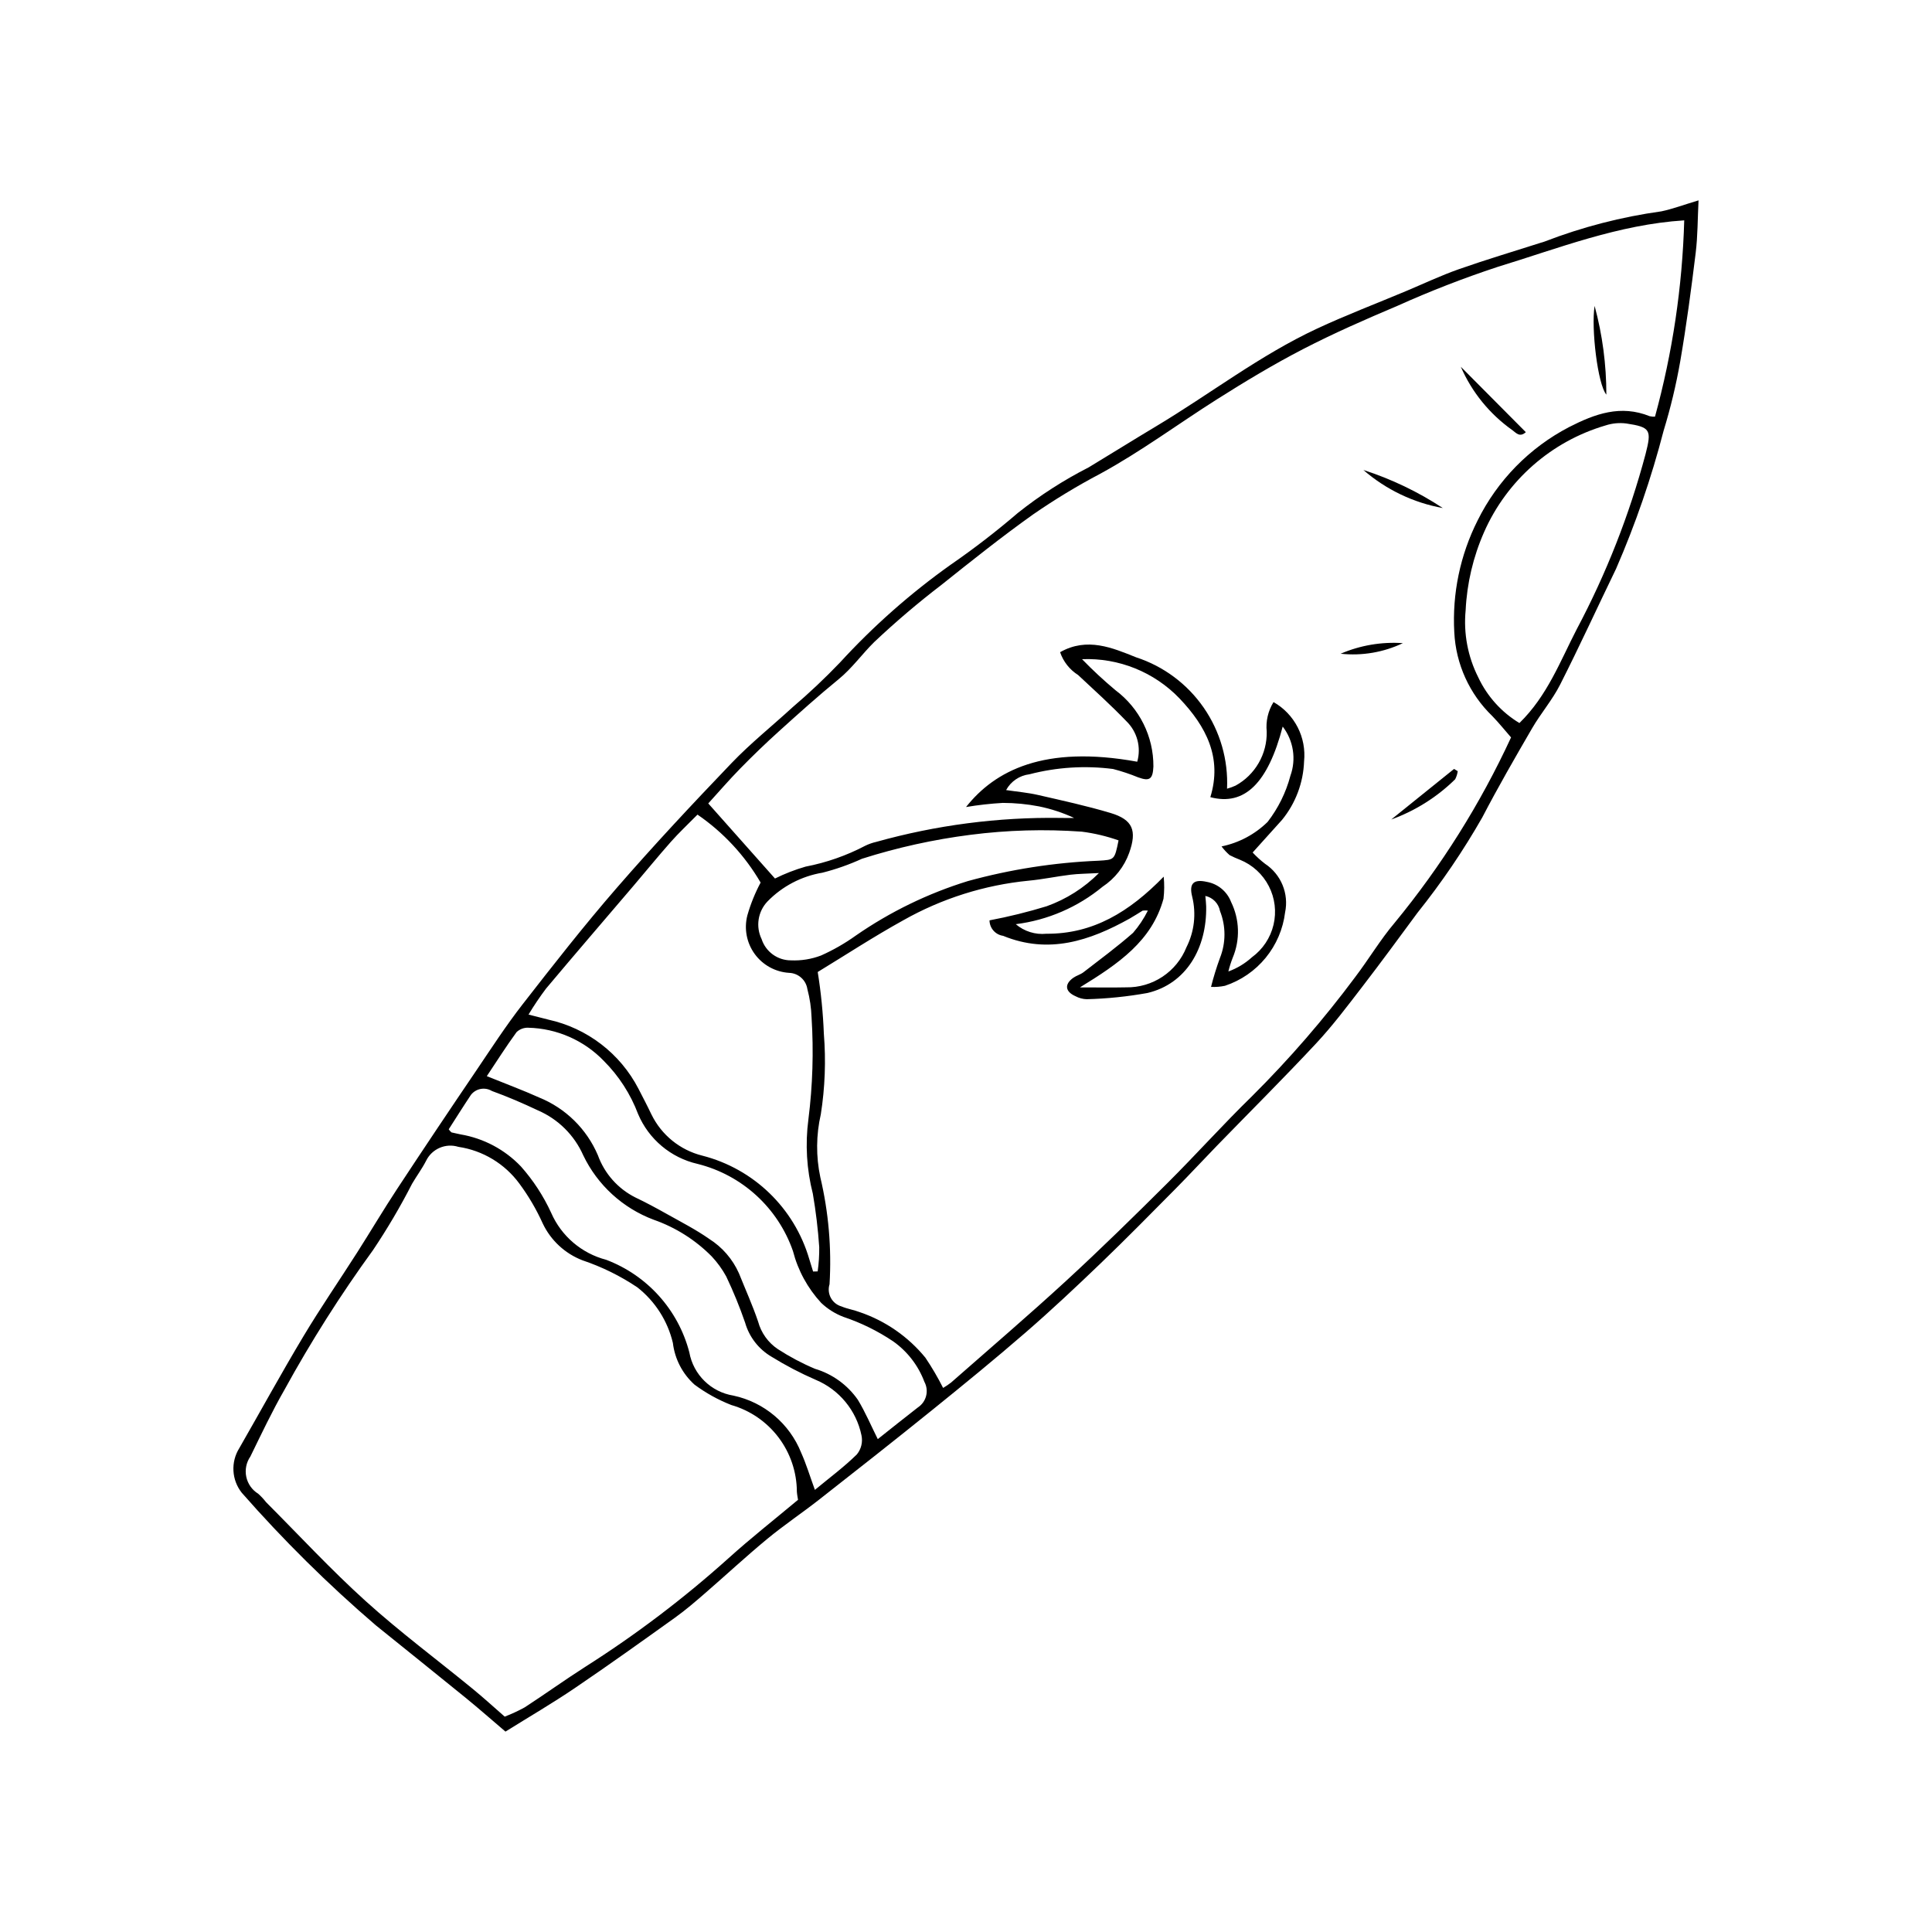 <?xml version="1.0" encoding="UTF-8"?>
<!-- Uploaded to: ICON Repo, www.svgrepo.com, Generator: ICON Repo Mixer Tools -->
<svg fill="#000000" width="800px" height="800px" version="1.1" viewBox="144 144 512 512" xmlns="http://www.w3.org/2000/svg">
 <g>
  <path d="m594.13 197.1c-0.246 4.887-0.207 9.43-0.754 13.902-1.18 9.613-2.449 19.223-4.098 28.762-1.082 6.199-2.551 12.324-4.394 18.344-3.238 12.512-7.453 24.75-12.602 36.602-4.957 10.234-9.691 20.578-14.832 30.719-2.062 4.07-5.129 7.617-7.434 11.582-4.523 7.781-9.02 15.586-13.176 23.566h0.004c-5.059 8.867-10.805 17.324-17.184 25.297-4.844 6.562-9.66 13.152-14.637 19.613-3.941 5.117-7.836 10.312-12.234 15.023-8.586 9.203-17.512 18.082-26.281 27.109-3.672 3.781-7.25 7.656-10.957 11.398-6.582 6.641-13.137 13.312-19.879 19.789-6.496 6.238-13.07 12.414-19.871 18.312-8.09 7.019-16.395 13.797-24.73 20.527-9.922 8.012-19.945 15.895-29.984 23.762-4.535 3.555-9.344 6.769-13.785 10.438-5.613 4.637-10.949 9.605-16.453 14.371-2.57 2.227-5.156 4.461-7.918 6.441-8.84 6.332-17.688 12.66-26.688 18.762-5.856 3.969-11.98 7.535-18.293 11.473-3.586-3.051-7.012-6.074-10.555-8.961-7.898-6.434-15.863-12.789-23.789-19.195-12.664-10.859-24.539-22.605-35.543-35.145-2.691-3.402-2.953-8.129-0.652-11.809 5.664-9.867 11.129-19.852 16.973-29.609 4.535-7.574 9.555-14.863 14.305-22.312 3.562-5.59 6.941-11.301 10.586-16.836 6.906-10.488 13.887-20.93 20.941-31.32 3.988-5.898 7.871-11.895 12.238-17.504 8.141-10.461 16.32-20.918 25.008-30.922 9.801-11.289 20.027-22.219 30.371-33.02 5.039-5.262 10.781-9.852 16.16-14.789l-0.008 0.004c4.398-3.746 8.605-7.711 12.602-11.887 8.848-9.66 18.691-18.359 29.371-25.945 6.156-4.25 12.082-8.82 17.758-13.691 5.848-4.652 12.148-8.707 18.805-12.102 5.957-3.594 11.852-7.285 17.82-10.855 14.285-8.547 27.523-18.84 42.684-25.906 7.691-3.586 15.637-6.613 23.469-9.895 4.695-1.969 9.312-4.164 14.109-5.852 7.184-2.527 14.496-4.699 21.754-7.023l0.004-0.004c0.328-0.078 0.652-0.18 0.973-0.301 9.98-3.852 20.367-6.539 30.965-8.008 2.953-0.621 5.809-1.703 9.832-2.906zm-3.793 5.297c-17.473 1.113-33.344 7.418-49.508 12.352-9.012 2.977-17.863 6.418-26.52 10.312-8.43 3.562-16.836 7.246-24.961 11.445-7.82 4.043-15.398 8.605-22.844 13.32-10.32 6.539-20.145 13.844-30.91 19.711-6.156 3.246-12.117 6.859-17.844 10.816-8.297 5.906-16.27 12.27-24.234 18.625-6.207 4.75-12.164 9.82-17.848 15.184-3.219 3.168-5.852 6.926-9.441 9.855-5.387 4.394-10.566 9.055-15.727 13.719-3.535 3.191-6.969 6.496-10.305 9.906-3.043 3.106-5.883 6.41-8.496 9.277 6.07 6.832 11.891 13.383 17.68 19.898 2.606-1.293 5.32-2.348 8.113-3.152 5.508-1.059 10.828-2.918 15.793-5.523 0.918-0.449 1.887-0.793 2.883-1.02 15.895-4.453 32.344-6.598 48.844-6.363 1.211 0.047 2.426 0.008 3.637 0.008v-0.004c-2.961-1.371-6.074-2.398-9.273-3.055-3.172-0.613-6.394-0.926-9.625-0.93-3.266 0.191-6.516 0.555-9.742 1.094 7.629-9.633 20.672-16.5 45.371-12.008 1.09-3.824-0.008-7.938-2.856-10.715-4.098-4.258-8.496-8.234-12.824-12.27-2.231-1.41-3.914-3.543-4.762-6.039 7.164-4.066 13.895-1.148 20.109 1.344 7.281 2.363 13.582 7.055 17.941 13.344 4.359 6.293 6.535 13.844 6.191 21.488 0.773-0.211 1.531-0.488 2.266-0.82 2.551-1.402 4.668-3.477 6.121-6 1.457-2.523 2.191-5.394 2.129-8.305-0.281-2.738 0.352-5.492 1.805-7.832 2.731 1.551 4.949 3.863 6.387 6.656 1.434 2.789 2.027 5.938 1.707 9.062-0.203 5.656-2.246 11.094-5.824 15.48-2.555 2.859-5.129 5.695-7.805 8.668 1.008 1.082 2.106 2.082 3.281 2.984 4.254 2.801 6.363 7.918 5.316 12.898-0.543 4.414-2.332 8.586-5.148 12.023-2.82 3.441-6.555 6.012-10.777 7.414-1.215 0.258-2.461 0.359-3.699 0.293 0.656-2.594 1.445-5.156 2.367-7.672 1.59-3.996 1.59-8.453 0.004-12.449-0.367-1.992-1.898-3.566-3.879-3.984 0.094 1.156 0.207 1.961 0.219 2.769 0.199 11.074-5.277 20.523-15.562 22.953-5.316 0.957-10.703 1.508-16.105 1.648-1.027-0.031-2.031-0.297-2.938-0.785-2.793-1.219-3.023-3.188-0.59-4.902 0.828-0.582 1.887-0.848 2.684-1.461 4.418-3.414 8.918-6.742 13.109-10.418l0.004 0.004c1.559-1.801 2.887-3.793 3.949-5.922-0.457-0.051-0.922-0.047-1.383 0.008-1.16 0.695-2.281 1.453-3.461 2.113-10.57 5.894-21.441 9.508-33.52 4.566h0.004c-2.051-0.293-3.582-2.031-3.609-4.102 5.113-0.965 10.168-2.215 15.145-3.738 5.211-1.867 9.941-4.871 13.852-8.797-3.195 0.176-5.391 0.176-7.551 0.441-3.707 0.453-7.375 1.238-11.09 1.582-11.691 1.148-23.016 4.727-33.242 10.512-7.84 4.336-15.355 9.254-22.641 13.688v-0.004c0.871 5.418 1.414 10.883 1.625 16.363 0.574 7.113 0.305 14.273-0.801 21.328-1.258 5.488-1.305 11.184-0.137 16.691 2.195 9.289 3.019 18.844 2.445 28.371-0.375 1.199-0.254 2.5 0.344 3.606 0.598 1.105 1.613 1.926 2.824 2.269 1.555 0.664 3.281 0.91 4.863 1.523 6.801 2.316 12.816 6.492 17.367 12.055 1.734 2.574 3.301 5.254 4.699 8.02 0.73-0.426 1.434-0.902 2.102-1.418 10.203-8.973 20.535-17.801 30.535-26.996 9.137-8.402 18.004-17.105 26.801-25.859 7.594-7.559 14.75-15.562 22.422-23.035l0.004-0.004c9.879-9.828 19.012-20.375 27.332-31.555 3.598-4.727 6.648-9.895 10.477-14.41 12.336-14.988 22.699-31.496 30.84-49.117-1.59-1.82-3.184-3.805-4.949-5.633-6.078-5.856-9.688-13.809-10.098-22.234-0.57-10.25 1.562-20.465 6.184-29.629 5.25-10.602 13.73-19.266 24.219-24.734 6.945-3.551 13.699-5.988 21.395-2.887v-0.004c0.457 0.109 0.926 0.145 1.395 0.113 4.648-16.969 7.25-34.434 7.746-52.02zm-234.85 339.06c-0.07-0.469-0.25-1.297-0.309-2.133v0.004c-0.02-5.195-1.723-10.246-4.856-14.391-3.133-4.144-7.523-7.16-12.52-8.594-3.473-1.359-6.75-3.176-9.746-5.398-3.195-2.871-5.234-6.805-5.738-11.066-1.383-5.828-4.699-11.012-9.406-14.715-4.508-3.027-9.402-5.438-14.547-7.168-4.637-1.785-8.406-5.285-10.535-9.773-1.68-3.723-3.75-7.258-6.18-10.539-3.875-5.285-9.699-8.797-16.176-9.758-3.383-1.055-7.031 0.531-8.566 3.723-1.082 2.106-2.516 4.027-3.711 6.074-3.098 6.055-6.551 11.918-10.34 17.566-8.602 11.836-16.445 24.207-23.48 37.035-3.289 5.731-6.121 11.73-9.027 17.672-1.086 1.57-1.477 3.512-1.082 5.379 0.395 1.863 1.539 3.484 3.164 4.481 0.758 0.68 1.453 1.43 2.078 2.234 8.766 8.781 17.211 17.922 26.41 26.227 9.066 8.188 18.91 15.512 28.371 23.262 2.867 2.348 5.606 4.856 8.461 7.344 1.832-0.699 3.609-1.523 5.328-2.473 5.371-3.492 10.574-7.246 15.973-10.691v-0.004c13.465-8.539 26.191-18.188 38.051-28.848 5.766-5.211 11.891-10.02 18.383-15.445zm3.992-60.492 1.207-0.031h0.004c0.301-2.133 0.438-4.285 0.414-6.438-0.324-4.742-0.891-9.469-1.695-14.152-1.648-6.441-2.043-13.141-1.172-19.73 1.129-8.938 1.41-17.965 0.836-26.957-0.086-2.543-0.457-5.07-1.109-7.531-0.363-2.41-2.387-4.219-4.82-4.309-3.641-0.219-6.996-2.055-9.141-5.004-2.144-2.949-2.859-6.703-1.945-10.234 0.859-3.012 2.039-5.926 3.512-8.691-4.176-7.164-9.887-13.316-16.727-18.008-2.598 2.637-4.93 4.812-7.039 7.195-3.379 3.816-6.598 7.773-9.902 11.652-7.719 9.059-15.488 18.074-23.141 27.191l-0.004-0.004c-1.684 2.238-3.25 4.559-4.695 6.957 2.324 0.59 3.785 0.945 5.238 1.332v0.004c10.297 2.254 19.059 8.973 23.906 18.336 1.16 2.269 2.356 4.527 3.445 6.828h0.004c2.66 5.434 7.582 9.418 13.453 10.883 13.633 3.484 24.414 13.91 28.355 27.422 0.348 1.094 0.68 2.191 1.016 3.289zm70.707-75.293c4.949 0 8.605 0.066 12.258-0.016 3.426 0.059 6.789-0.926 9.641-2.824 2.856-1.895 5.062-4.617 6.336-7.797 2.09-4.137 2.629-8.883 1.527-13.383-0.902-3.551 0.391-4.734 3.883-3.945 2.914 0.523 5.348 2.535 6.41 5.301 2.281 4.644 2.441 10.051 0.434 14.824-0.461 1.18-0.844 2.391-1.145 3.621 2.309-0.84 4.43-2.121 6.25-3.773 2.867-2.094 4.894-5.141 5.715-8.594 0.824-3.457 0.383-7.09-1.242-10.246-1.621-3.16-4.32-5.633-7.606-6.977-0.949-0.363-1.879-0.781-2.781-1.242-0.797-0.695-1.512-1.469-2.144-2.312 4.606-0.945 8.84-3.195 12.199-6.484 2.812-3.629 4.867-7.785 6.043-12.223 1.598-4.414 0.828-9.336-2.035-13.055-3.906 14.973-10.098 21.117-19.176 18.711 3.215-10.477-1.121-18.762-8.152-26.148v-0.004c-6.727-7.016-16.137-10.809-25.848-10.418 2.801 2.891 5.758 5.633 8.848 8.215 6.379 4.766 10.117 12.281 10.062 20.242-0.156 3.305-0.965 3.977-3.992 2.875v0.004c-2.18-0.895-4.414-1.641-6.691-2.234-7.414-0.957-14.941-0.48-22.172 1.402-2.613 0.312-4.918 1.871-6.176 4.184 3.055 0.453 5.773 0.684 8.41 1.289 6.453 1.48 12.934 2.891 19.27 4.785 5.906 1.766 7.031 4.664 4.949 10.523h0.004c-1.32 3.695-3.805 6.859-7.078 9.023-6.57 5.418-14.543 8.859-22.992 9.922 2.242 1.91 5.164 2.828 8.094 2.535 12.34 0.082 21.977-5.754 31.105-15.133v0.004c0.191 1.945 0.176 3.91-0.055 5.852-3.055 11.18-11.891 17.211-22.152 23.496zm-53.566 119.71c3.496-2.766 7.047-5.629 10.66-8.422 2.227-1.477 2.961-4.406 1.695-6.758-1.621-4.32-4.5-8.055-8.266-10.723-4.086-2.746-8.523-4.93-13.191-6.492-2.191-0.836-4.191-2.094-5.894-3.707-3.59-3.887-6.16-8.605-7.481-13.734-3.992-11.477-13.504-20.164-25.293-23.102-7.078-1.621-12.941-6.547-15.762-13.238-1.988-5.266-5.074-10.051-9.051-14.035-5.254-5.461-12.449-8.625-20.023-8.809-1.156-0.055-2.285 0.367-3.121 1.164-2.746 3.762-5.242 7.703-7.883 11.668 5.066 2.055 9.512 3.699 13.824 5.637v0.004c7.035 2.84 12.656 8.355 15.621 15.34 1.762 4.863 5.324 8.867 9.953 11.18 2.898 1.375 5.723 2.914 8.523 4.484 3.703 2.078 7.508 4.031 10.977 6.457v0.004c3.488 2.195 6.246 5.375 7.922 9.141 1.703 4.266 3.609 8.461 5.078 12.801 0.805 2.984 2.664 5.574 5.231 7.293 3.121 2.023 6.418 3.773 9.848 5.219 4.606 1.371 8.605 4.266 11.352 8.207 1.977 3.258 3.473 6.805 5.281 10.422zm-113.7-82.109c0.203 0.309 0.449 0.586 0.73 0.824 0.816 0.199 1.648 0.352 2.469 0.539 6.086 1.043 11.676 4.019 15.938 8.492 3.262 3.676 5.961 7.816 8.012 12.285 2.691 6.16 8.062 10.746 14.566 12.441 10.891 4.113 19.109 13.254 22.043 24.52 1.062 5.926 5.758 10.531 11.703 11.48 8.121 1.742 14.848 7.41 17.934 15.125 1.348 3.004 2.301 6.184 3.641 9.852 3.961-3.277 7.777-6.109 11.133-9.41h-0.004c1.152-1.41 1.598-3.266 1.215-5.047-1.367-6.609-5.914-12.113-12.141-14.715-4.035-1.75-7.941-3.793-11.684-6.106-3.414-1.996-5.926-5.234-7.012-9.035-1.438-4.176-3.113-8.266-5.012-12.254-1.051-1.918-2.336-3.695-3.832-5.293-4.32-4.371-9.582-7.699-15.383-9.727-8.195-3.07-14.883-9.184-18.668-17.07-2.363-5.344-6.652-9.602-12.02-11.914-3.981-1.887-8.047-3.637-12.188-5.137-1.848-1.113-4.234-0.672-5.559 1.031-2.043 3.059-3.996 6.184-5.883 9.117zm283.74-107.66c7.422-7.234 10.832-16.453 15.23-24.938 7.801-14.691 13.902-30.227 18.188-46.297 1.648-6.438 1.379-7.184-5.121-8.156-1.84-0.23-3.711-0.055-5.477 0.523-14.375 4.223-26.156 14.578-32.195 28.293-2.879 6.539-4.531 13.547-4.875 20.684-0.59 6.117 0.566 12.277 3.336 17.766 2.359 5.031 6.156 9.254 10.914 12.125zm-106.23 31.098c-3.156-1.113-6.418-1.887-9.738-2.312-9.836-0.703-19.715-0.426-29.496 0.832-9.758 1.242-19.387 3.367-28.762 6.348-3.371 1.543-6.875 2.777-10.469 3.691-5.559 0.926-10.672 3.606-14.594 7.644-2.531 2.676-3.141 6.637-1.539 9.949 1.094 3.371 4.238 5.652 7.785 5.641 2.707 0.121 5.41-0.316 7.945-1.277 3.254-1.449 6.356-3.227 9.25-5.301 9.098-6.301 19.109-11.164 29.684-14.43 11.305-3.109 22.93-4.918 34.648-5.398 4.211-0.258 4.219-0.16 5.285-5.387z"/>
  <path d="m569.7 248.58c-2.289-2.703-4.059-17.562-3.113-23.5h0.004c2.074 7.664 3.117 15.566 3.109 23.5z"/>
  <path d="m548.36 258.53c-1.641 1.488-2.621 0.148-3.598-0.562l-0.004 0.004c-5.984-4.242-10.699-10.043-13.625-16.773 6.125 6.164 11.645 11.719 17.227 17.332z"/>
  <path d="m526.36 278.64c-7.797-1.41-15.066-4.894-21.051-10.09 7.441 2.402 14.52 5.793 21.051 10.09z"/>
  <path d="m530.31 348.36c-0.094 0.758-0.328 1.492-0.684 2.164-4.816 4.723-10.59 8.355-16.93 10.652l16.633-13.395z"/>
  <path d="m515.78 314.44c-5.133 2.445-10.848 3.414-16.5 2.805 5.199-2.231 10.855-3.195 16.5-2.805z"/>
 </g>
</svg>